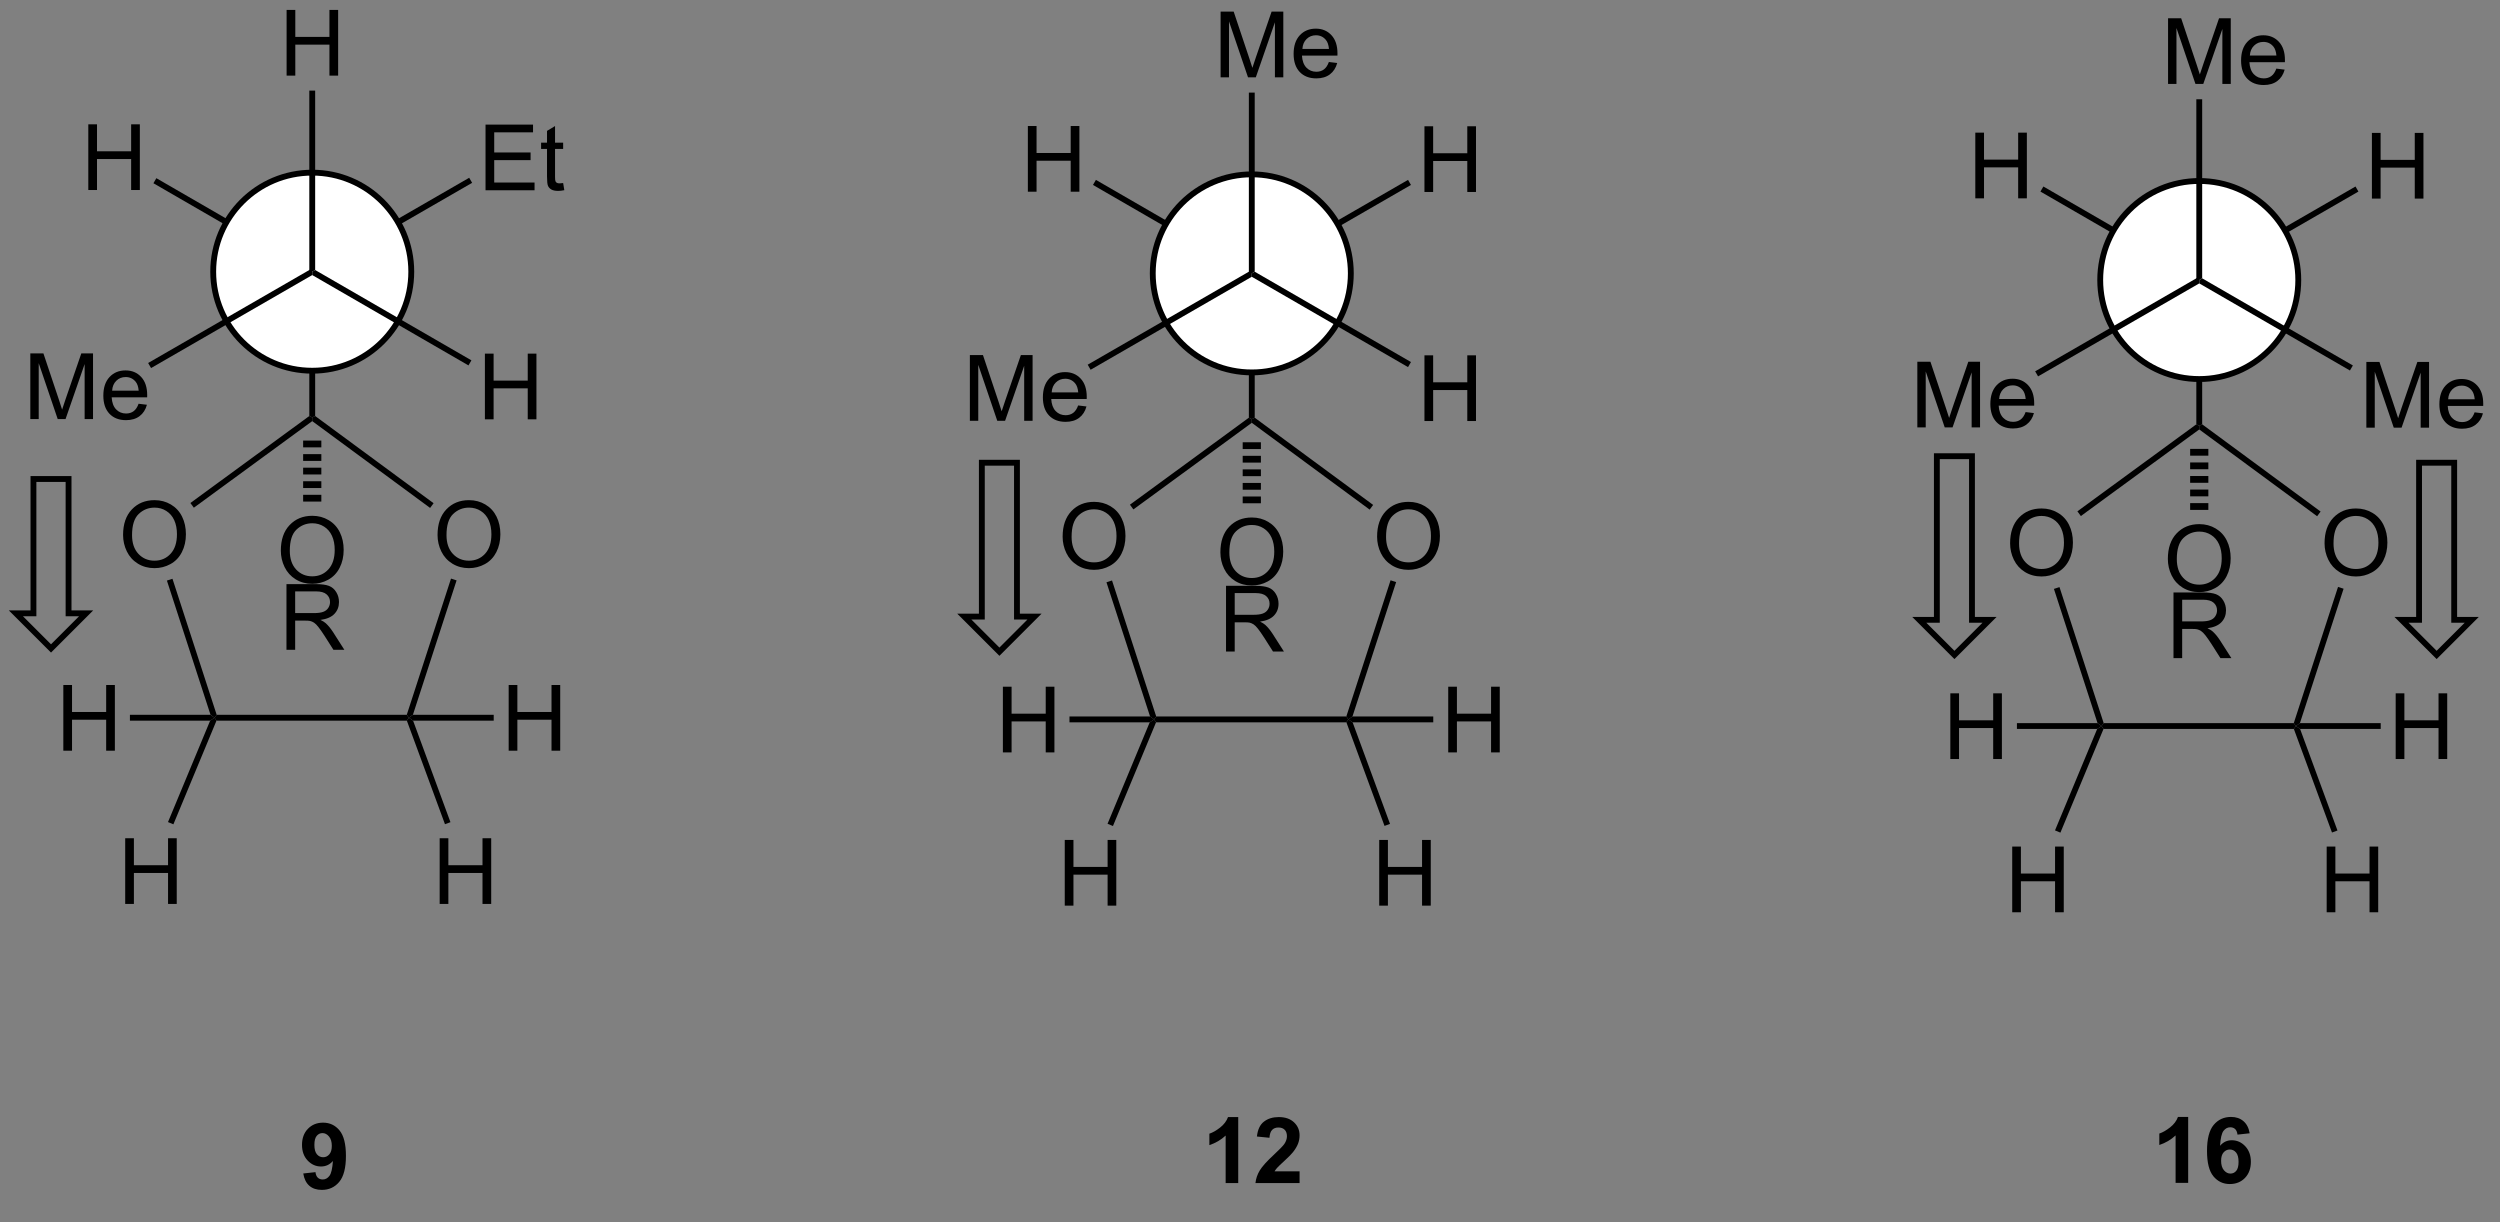 <?xml version="1.0" encoding="UTF-8"?>
<!DOCTYPE svg PUBLIC '-//W3C//DTD SVG 1.0//EN'
          'http://www.w3.org/TR/2001/REC-SVG-20010904/DTD/svg10.dtd'>
<svg stroke-dasharray="none" shape-rendering="auto" xmlns="http://www.w3.org/2000/svg" font-family="'Dialog'" text-rendering="auto" width="90" fill-opacity="1" color-interpolation="auto" color-rendering="auto" preserveAspectRatio="xMidYMid meet" font-size="12px" viewBox="0 0 90 44" fill="black" xmlns:xlink="http://www.w3.org/1999/xlink" stroke="black" image-rendering="auto" stroke-miterlimit="10" stroke-linecap="square" stroke-linejoin="miter" font-style="normal" stroke-width="1" height="44" stroke-dashoffset="0" font-weight="normal" stroke-opacity="1"
><rect x="0" y="0" width="90" height="44" fill="#808080" stroke="none"/><!--Generated by the Batik Graphics2D SVG Generator--><defs id="genericDefs"
  /><g
  ><defs id="defs1"
    ><clipPath clipPathUnits="userSpaceOnUse" id="clipPath1"
      ><path d="M0.541 1.583 L224.397 1.583 L224.397 109.066 L0.541 109.066 L0.541 1.583 Z"
      /></clipPath
      ><clipPath clipPathUnits="userSpaceOnUse" id="clipPath2"
      ><path d="M154.92 81.808 L154.92 186.303 L372.552 186.303 L372.552 81.808 Z"
      /></clipPath
    ></defs
    ><g transform="scale(0.402,0.402) translate(-0.541,-1.583) matrix(1.029,0,0,1.029,-158.81,-82.565)"
    ><path d="M181.252 183.903 L182.315 183.786 Q182.354 184.112 182.518 184.268 Q182.682 184.424 182.95 184.424 Q183.291 184.424 183.528 184.112 Q183.768 183.799 183.833 182.815 Q183.419 183.294 182.799 183.294 Q182.122 183.294 181.632 182.773 Q181.143 182.252 181.143 181.416 Q181.143 180.544 181.658 180.013 Q182.177 179.479 182.979 179.479 Q183.849 179.479 184.406 180.153 Q184.966 180.825 184.966 182.369 Q184.966 183.94 184.382 184.635 Q183.802 185.331 182.869 185.331 Q182.197 185.331 181.783 184.974 Q181.369 184.614 181.252 183.903 ZM183.737 181.505 Q183.737 180.974 183.492 180.682 Q183.247 180.388 182.927 180.388 Q182.622 180.388 182.422 180.63 Q182.221 180.869 182.221 181.416 Q182.221 181.971 182.44 182.232 Q182.658 182.489 182.987 182.489 Q183.302 182.489 183.518 182.239 Q183.737 181.989 183.737 181.505 Z" stroke="none" clip-path="url(#clipPath2)"
    /></g
    ><g transform="matrix(0.413,0,0,0.413,-64.066,-33.831)"
    ><path d="M345.86 185.025 L344.764 185.025 L344.764 180.887 Q344.163 181.45 343.345 181.721 L343.345 180.723 Q343.774 180.583 344.277 180.192 Q344.782 179.799 344.97 179.275 L345.86 179.275 L345.86 185.025 ZM351.221 180.7 L350.159 180.817 Q350.12 180.489 349.955 180.333 Q349.791 180.177 349.528 180.177 Q349.182 180.177 348.94 180.489 Q348.7 180.802 348.638 181.791 Q349.049 181.307 349.659 181.307 Q350.346 181.307 350.836 181.83 Q351.325 182.354 351.325 183.182 Q351.325 184.059 350.81 184.593 Q350.294 185.125 349.487 185.125 Q348.62 185.125 348.06 184.45 Q347.502 183.775 347.502 182.239 Q347.502 180.666 348.083 179.971 Q348.666 179.275 349.596 179.275 Q350.247 179.275 350.674 179.64 Q351.104 180.005 351.221 180.7 ZM348.731 183.096 Q348.731 183.63 348.976 183.921 Q349.224 184.213 349.541 184.213 Q349.846 184.213 350.049 183.976 Q350.252 183.736 350.252 183.192 Q350.252 182.635 350.034 182.375 Q349.815 182.114 349.487 182.114 Q349.169 182.114 348.95 182.364 Q348.731 182.611 348.731 183.096 Z" stroke="none" clip-path="url(#clipPath2)"
    /></g
    ><g transform="matrix(0.413,0,0,0.413,-64.066,-33.831)"
    ><path d="M263.056 185.037 L261.96 185.037 L261.96 180.899 Q261.358 181.461 260.541 181.732 L260.541 180.735 Q260.97 180.594 261.473 180.204 Q261.978 179.81 262.166 179.287 L263.056 179.287 L263.056 185.037 ZM268.404 184.016 L268.404 185.037 L264.558 185.037 Q264.62 184.459 264.933 183.94 Q265.245 183.422 266.167 182.568 Q266.909 181.875 267.076 181.631 Q267.302 181.29 267.302 180.959 Q267.302 180.592 267.104 180.394 Q266.909 180.196 266.56 180.196 Q266.216 180.196 266.013 180.404 Q265.81 180.61 265.779 181.092 L264.685 180.982 Q264.784 180.076 265.3 179.683 Q265.815 179.287 266.589 179.287 Q267.435 179.287 267.919 179.745 Q268.404 180.201 268.404 180.881 Q268.404 181.266 268.266 181.618 Q268.128 181.967 267.826 182.349 Q267.628 182.602 267.107 183.079 Q266.589 183.555 266.448 183.711 Q266.31 183.868 266.224 184.016 L268.404 184.016 Z" stroke="none" clip-path="url(#clipPath2)"
    /></g
    ><g transform="matrix(0.413,0,0,0.413,-64.066,-33.831)"
    ><path d="M197.446 98.501 L197.446 92.774 L201.586 92.774 L201.586 93.449 L198.203 93.449 L198.203 95.204 L201.373 95.204 L201.373 95.876 L198.203 95.876 L198.203 97.824 L201.719 97.824 L201.719 98.501 L197.446 98.501 ZM204.211 97.871 L204.313 98.493 Q204.016 98.555 203.781 98.555 Q203.399 98.555 203.188 98.436 Q202.977 98.313 202.891 98.115 Q202.805 97.917 202.805 97.285 L202.805 94.899 L202.289 94.899 L202.289 94.352 L202.805 94.352 L202.805 93.324 L203.505 92.902 L203.505 94.352 L204.211 94.352 L204.211 94.899 L203.505 94.899 L203.505 97.324 Q203.505 97.626 203.542 97.712 Q203.578 97.798 203.662 97.85 Q203.748 97.899 203.904 97.899 Q204.021 97.899 204.211 97.871 Z" stroke="none" clip-path="url(#clipPath2)"
    /></g
    ><g transform="matrix(0.413,0,0,0.413,-64.066,-33.831)"
    ><path d="M182.468 105.819 L182.34 105.598 L182.34 105.303 L196.022 97.41 L196.277 97.852 Z" stroke="none" clip-path="url(#clipPath2)"
    /></g
    ><g transform="matrix(0.413,0,0,0.413,-64.066,-33.831)"
    ><path d="M182.085 105.745 L182.34 105.598 L182.595 105.598 L182.595 118.177 L182.34 118.306 L182.085 118.177 Z" stroke="none" clip-path="url(#clipPath2)"
    /></g
    ><g transform="matrix(0.413,0,0,0.413,-64.066,-33.831)"
    ><path d="M162.821 98.478 L162.821 92.752 L163.579 92.752 L163.579 95.103 L166.555 95.103 L166.555 92.752 L167.313 92.752 L167.313 98.478 L166.555 98.478 L166.555 95.778 L163.579 95.778 L163.579 98.478 L162.821 98.478 Z" stroke="none" clip-path="url(#clipPath2)"
    /></g
    ><g transform="matrix(0.413,0,0,0.413,-64.066,-33.831)"
    ><path d="M182.34 105.303 L182.34 105.598 L182.085 105.745 L168.497 97.888 L168.753 97.447 Z" stroke="none" clip-path="url(#clipPath2)"
    /></g
    ><g fill="white" transform="matrix(0.413,0,0,0.413,-64.066,-33.831)" stroke="white"
    ><path d="M182.34 114.23 C177.573 114.23 173.708 110.365 173.708 105.598 C173.708 100.83 177.573 96.965 182.34 96.965 C187.108 96.965 190.973 100.83 190.973 105.598 C190.973 110.365 187.108 114.23 182.34 114.23" stroke="none" clip-path="url(#clipPath2)"
    /></g
    ><g stroke-width="0.51" transform="matrix(0.413,0,0,0.413,-64.066,-33.831)" stroke-linejoin="round" stroke-linecap="round"
    ><path fill="none" d="M182.34 114.23 C177.573 114.23 173.708 110.365 173.708 105.598 C173.708 100.83 177.573 96.965 182.34 96.965 C187.108 96.965 190.973 100.83 190.973 105.598 C190.973 110.365 187.108 114.23 182.34 114.23" clip-path="url(#clipPath2)"
    /></g
    ><g transform="matrix(0.413,0,0,0.413,-64.066,-33.831)"
    ><path d="M157.766 118.445 L157.766 112.718 L158.907 112.718 L160.264 116.773 Q160.451 117.338 160.537 117.619 Q160.633 117.307 160.842 116.703 L162.212 112.718 L163.232 112.718 L163.232 118.445 L162.501 118.445 L162.501 113.65 L160.837 118.445 L160.154 118.445 L158.498 113.57 L158.498 118.445 L157.766 118.445 ZM167.204 117.109 L167.93 117.197 Q167.758 117.835 167.292 118.187 Q166.829 118.539 166.107 118.539 Q165.196 118.539 164.662 117.979 Q164.131 117.416 164.131 116.406 Q164.131 115.359 164.67 114.781 Q165.209 114.203 166.068 114.203 Q166.899 114.203 167.425 114.77 Q167.954 115.335 167.954 116.362 Q167.954 116.424 167.951 116.549 L164.857 116.549 Q164.897 117.234 165.243 117.598 Q165.592 117.96 166.11 117.96 Q166.498 117.96 166.772 117.757 Q167.045 117.554 167.204 117.109 ZM164.897 115.971 L167.212 115.971 Q167.165 115.447 166.946 115.187 Q166.61 114.781 166.076 114.781 Q165.592 114.781 165.261 115.106 Q164.93 115.429 164.897 115.971 Z" stroke="none" clip-path="url(#clipPath2)"
    /></g
    ><g transform="matrix(0.413,0,0,0.413,-64.066,-33.831)"
    ><path d="M182.213 105.377 L182.34 105.598 L182.34 105.892 L168.291 113.998 L168.036 113.556 Z" stroke="none" clip-path="url(#clipPath2)"
    /></g
    ><g transform="matrix(0.413,0,0,0.413,-64.066,-33.831)"
    ><path d="M180.106 88.507 L180.106 82.78 L180.864 82.78 L180.864 85.132 L183.84 85.132 L183.84 82.78 L184.598 82.78 L184.598 88.507 L183.84 88.507 L183.84 85.806 L180.864 85.806 L180.864 88.507 L180.106 88.507 Z" stroke="none" clip-path="url(#clipPath2)"
    /></g
    ><g transform="matrix(0.413,0,0,0.413,-64.066,-33.831)"
    ><path d="M182.595 105.451 L182.34 105.598 L182.085 105.598 L182.085 89.81 L182.595 89.81 Z" stroke="none" clip-path="url(#clipPath2)"
    /></g
    ><g transform="matrix(0.413,0,0,0.413,-64.066,-33.831)"
    ><path d="M197.391 118.467 L197.391 112.74 L198.149 112.74 L198.149 115.092 L201.125 115.092 L201.125 112.74 L201.883 112.74 L201.883 118.467 L201.125 118.467 L201.125 115.766 L198.149 115.766 L198.149 118.467 L197.391 118.467 Z" stroke="none" clip-path="url(#clipPath2)"
    /></g
    ><g transform="matrix(0.413,0,0,0.413,-64.066,-33.831)"
    ><path d="M182.34 105.892 L182.34 105.598 L182.595 105.451 L196.215 113.325 L195.959 113.767 Z" stroke="none" clip-path="url(#clipPath2)"
    /></g
    ><g transform="matrix(0.413,0,0,0.413,-64.066,-33.831)"
    ><path d="M193.263 128.551 Q193.263 127.124 194.029 126.319 Q194.794 125.512 196.005 125.512 Q196.797 125.512 197.432 125.892 Q198.07 126.27 198.404 126.947 Q198.74 127.624 198.74 128.483 Q198.74 129.356 198.388 130.043 Q198.036 130.731 197.391 131.085 Q196.747 131.439 196 131.439 Q195.193 131.439 194.555 131.048 Q193.919 130.655 193.591 129.981 Q193.263 129.304 193.263 128.551 ZM194.044 128.561 Q194.044 129.598 194.599 130.194 Q195.156 130.788 195.997 130.788 Q196.852 130.788 197.404 130.186 Q197.958 129.585 197.958 128.481 Q197.958 127.78 197.721 127.259 Q197.484 126.739 197.029 126.452 Q196.576 126.163 196.008 126.163 Q195.203 126.163 194.622 126.718 Q194.044 127.27 194.044 128.561 Z" stroke="none" clip-path="url(#clipPath2)"
    /></g
    ><g transform="matrix(0.413,0,0,0.413,-64.066,-33.831)"
    ><path d="M165.852 128.551 Q165.852 127.124 166.618 126.319 Q167.384 125.512 168.595 125.512 Q169.386 125.512 170.022 125.892 Q170.66 126.27 170.993 126.947 Q171.329 127.624 171.329 128.483 Q171.329 129.356 170.977 130.043 Q170.626 130.731 169.98 131.085 Q169.337 131.439 168.589 131.439 Q167.782 131.439 167.144 131.048 Q166.509 130.655 166.18 129.981 Q165.852 129.304 165.852 128.551 ZM166.634 128.561 Q166.634 129.598 167.188 130.194 Q167.746 130.788 168.587 130.788 Q169.441 130.788 169.993 130.186 Q170.548 129.585 170.548 128.481 Q170.548 127.78 170.311 127.259 Q170.074 126.739 169.618 126.452 Q169.165 126.163 168.597 126.163 Q167.792 126.163 167.212 126.718 Q166.634 127.27 166.634 128.561 Z" stroke="none" clip-path="url(#clipPath2)"
    /></g
    ><g transform="matrix(0.413,0,0,0.413,-64.066,-33.831)"
    ><path d="M173.995 144.732 L173.824 144.477 L174.01 144.221 L190.58 144.221 L190.765 144.477 L190.587 144.732 Z" stroke="none" clip-path="url(#clipPath2)"
    /></g
    ><g transform="matrix(0.413,0,0,0.413,-64.066,-33.831)"
    ><path d="M191.116 144.221 L190.765 144.477 L190.58 144.221 L194.437 132.349 L194.923 132.507 Z" stroke="none" clip-path="url(#clipPath2)"
    /></g
    ><g transform="matrix(0.413,0,0,0.413,-64.066,-33.831)"
    ><path d="M169.672 132.523 L170.157 132.365 L174.01 144.221 L173.824 144.477 L173.473 144.221 Z" stroke="none" clip-path="url(#clipPath2)"
    /></g
    ><g transform="matrix(0.413,0,0,0.413,-64.066,-33.831)"
    ><path d="M182.085 118.177 L182.34 118.306 L182.34 118.623 L172.02 126.171 L171.719 125.76 Z" stroke="none" clip-path="url(#clipPath2)"
    /></g
    ><g transform="matrix(0.413,0,0,0.413,-64.066,-33.831)"
    ><path d="M182.34 118.623 L182.34 118.306 L182.595 118.177 L192.918 125.779 L192.615 126.19 Z" stroke="none" clip-path="url(#clipPath2)"
    /></g
    ><g transform="matrix(0.413,0,0,0.413,-64.066,-33.831)"
    ><path d="M166.037 160.709 L166.037 154.982 L166.795 154.982 L166.795 157.334 L169.772 157.334 L169.772 154.982 L170.529 154.982 L170.529 160.709 L169.772 160.709 L169.772 158.009 L166.795 158.009 L166.795 160.709 L166.037 160.709 Z" stroke="none" clip-path="url(#clipPath2)"
    /></g
    ><g transform="matrix(0.413,0,0,0.413,-64.066,-33.831)"
    ><path d="M193.448 160.709 L193.448 154.982 L194.206 154.982 L194.206 157.334 L197.182 157.334 L197.182 154.982 L197.94 154.982 L197.94 160.709 L197.182 160.709 L197.182 158.009 L194.206 158.009 L194.206 160.709 L193.448 160.709 Z" stroke="none" clip-path="url(#clipPath2)"
    /></g
    ><g transform="matrix(0.413,0,0,0.413,-64.066,-33.831)"
    ><path d="M173.442 144.732 L173.824 144.477 L173.995 144.732 L170.238 153.769 L169.767 153.573 Z" stroke="none" clip-path="url(#clipPath2)"
    /></g
    ><g transform="matrix(0.413,0,0,0.413,-64.066,-33.831)"
    ><path d="M194.389 153.583 L193.91 153.759 L190.587 144.732 L190.765 144.477 L191.131 144.732 Z" stroke="none" clip-path="url(#clipPath2)"
    /></g
    ><g transform="matrix(0.413,0,0,0.413,-64.066,-33.831)"
    ><path d="M199.463 147.352 L199.463 141.625 L200.221 141.625 L200.221 143.977 L203.197 143.977 L203.197 141.625 L203.955 141.625 L203.955 147.352 L203.197 147.352 L203.197 144.651 L200.221 144.651 L200.221 147.352 L199.463 147.352 Z" stroke="none" clip-path="url(#clipPath2)"
    /></g
    ><g transform="matrix(0.413,0,0,0.413,-64.066,-33.831)"
    ><path d="M191.131 144.732 L190.765 144.477 L191.116 144.221 L198.159 144.221 L198.159 144.732 Z" stroke="none" clip-path="url(#clipPath2)"
    /></g
    ><g transform="matrix(0.413,0,0,0.413,-64.066,-33.831)"
    ><path d="M160.644 147.352 L160.644 141.625 L161.402 141.625 L161.402 143.977 L164.378 143.977 L164.378 141.625 L165.136 141.625 L165.136 147.352 L164.378 147.352 L164.378 144.651 L161.402 144.651 L161.402 147.352 L160.644 147.352 Z" stroke="none" clip-path="url(#clipPath2)"
    /></g
    ><g transform="matrix(0.413,0,0,0.413,-64.066,-33.831)"
    ><path d="M173.473 144.221 L173.824 144.477 L173.442 144.732 L166.448 144.732 L166.448 144.221 Z" stroke="none" clip-path="url(#clipPath2)"
    /></g
    ><g transform="matrix(0.413,0,0,0.413,-64.066,-33.831)"
    ><path d="M179.603 129.915 Q179.603 128.488 180.369 127.684 Q181.135 126.876 182.345 126.876 Q183.137 126.876 183.773 127.257 Q184.411 127.634 184.744 128.311 Q185.08 128.988 185.08 129.848 Q185.08 130.72 184.728 131.408 Q184.377 132.095 183.731 132.449 Q183.088 132.804 182.34 132.804 Q181.533 132.804 180.895 132.413 Q180.26 132.02 179.931 131.345 Q179.603 130.668 179.603 129.915 ZM180.385 129.926 Q180.385 130.962 180.939 131.559 Q181.497 132.152 182.338 132.152 Q183.192 132.152 183.744 131.551 Q184.299 130.949 184.299 129.845 Q184.299 129.145 184.062 128.624 Q183.825 128.103 183.369 127.817 Q182.916 127.527 182.348 127.527 Q181.543 127.527 180.963 128.082 Q180.385 128.634 180.385 129.926 Z" stroke="none" clip-path="url(#clipPath2)"
    /></g
    ><g transform="matrix(0.413,0,0,0.413,-64.066,-33.831)"
    ><path d="M183.134 120.319 L183.134 120.91 L181.547 120.91 L181.547 120.319 ZM183.134 121.501 L183.134 122.091 L181.547 122.091 L181.547 121.501 ZM183.134 122.682 L183.134 123.273 L181.547 123.273 L181.547 122.682 ZM183.134 123.864 L183.134 124.455 L181.547 124.455 L181.547 123.864 ZM183.134 125.046 L183.134 125.636 L181.547 125.636 L181.547 125.046 Z" stroke="none" clip-path="url(#clipPath2)"
    /></g
    ><g transform="matrix(0.413,0,0,0.413,-64.066,-33.831)"
    ><path d="M180.094 138.558 L180.094 132.831 L182.633 132.831 Q183.399 132.831 183.797 132.985 Q184.196 133.138 184.433 133.529 Q184.672 133.92 184.672 134.393 Q184.672 135.003 184.276 135.422 Q183.883 135.839 183.058 135.951 Q183.36 136.097 183.516 136.237 Q183.847 136.542 184.144 136.998 L185.141 138.558 L184.188 138.558 L183.43 137.365 Q183.097 136.849 182.881 136.576 Q182.667 136.302 182.498 136.193 Q182.329 136.084 182.151 136.042 Q182.024 136.013 181.73 136.013 L180.852 136.013 L180.852 138.558 L180.094 138.558 ZM180.852 135.357 L182.48 135.357 Q183 135.357 183.292 135.25 Q183.586 135.143 183.737 134.907 Q183.891 134.67 183.891 134.393 Q183.891 133.987 183.594 133.727 Q183.3 133.464 182.665 133.464 L180.852 133.464 L180.852 135.357 Z" stroke="none" clip-path="url(#clipPath2)"
    /></g
    ><g transform="matrix(0.413,0,0,0.413,-64.066,-33.831)"
    ><path d="M279.289 98.649 L279.289 92.922 L280.047 92.922 L280.047 95.274 L283.023 95.274 L283.023 92.922 L283.781 92.922 L283.781 98.649 L283.023 98.649 L283.023 95.948 L280.047 95.948 L280.047 98.649 L279.289 98.649 Z" stroke="none" clip-path="url(#clipPath2)"
    /></g
    ><g transform="matrix(0.413,0,0,0.413,-64.066,-33.831)"
    ><path d="M264.366 105.967 L264.238 105.746 L264.238 105.451 L277.858 97.594 L278.112 98.036 Z" stroke="none" clip-path="url(#clipPath2)"
    /></g
    ><g transform="matrix(0.413,0,0,0.413,-64.066,-33.831)"
    ><path d="M263.983 105.893 L264.238 105.746 L264.493 105.746 L264.493 118.325 L264.238 118.454 L263.983 118.325 Z" stroke="none" clip-path="url(#clipPath2)"
    /></g
    ><g transform="matrix(0.413,0,0,0.413,-64.066,-33.831)"
    ><path d="M244.719 98.626 L244.719 92.9 L245.477 92.9 L245.477 95.251 L248.453 95.251 L248.453 92.9 L249.211 92.9 L249.211 98.626 L248.453 98.626 L248.453 95.926 L245.477 95.926 L245.477 98.626 L244.719 98.626 Z" stroke="none" clip-path="url(#clipPath2)"
    /></g
    ><g transform="matrix(0.413,0,0,0.413,-64.066,-33.831)"
    ><path d="M264.238 105.451 L264.238 105.746 L263.983 105.893 L250.395 98.036 L250.651 97.595 Z" stroke="none" clip-path="url(#clipPath2)"
    /></g
    ><g fill="white" transform="matrix(0.413,0,0,0.413,-64.066,-33.831)" stroke="white"
    ><path d="M264.238 114.378 C259.471 114.378 255.606 110.513 255.606 105.746 C255.606 100.978 259.471 97.113 264.238 97.113 C269.006 97.113 272.871 100.978 272.871 105.746 C272.871 110.513 269.006 114.378 264.238 114.378" stroke="none" clip-path="url(#clipPath2)"
    /></g
    ><g stroke-width="0.51" transform="matrix(0.413,0,0,0.413,-64.066,-33.831)" stroke-linejoin="round" stroke-linecap="round"
    ><path fill="none" d="M264.238 114.378 C259.471 114.378 255.606 110.513 255.606 105.746 C255.606 100.978 259.471 97.113 264.238 97.113 C269.006 97.113 272.871 100.978 272.871 105.746 C272.871 110.513 269.006 114.378 264.238 114.378" clip-path="url(#clipPath2)"
    /></g
    ><g transform="matrix(0.413,0,0,0.413,-64.066,-33.831)"
    ><path d="M239.664 118.593 L239.664 112.866 L240.805 112.866 L242.162 116.921 Q242.349 117.486 242.435 117.767 Q242.531 117.455 242.74 116.851 L244.11 112.866 L245.131 112.866 L245.131 118.593 L244.399 118.593 L244.399 113.799 L242.735 118.593 L242.052 118.593 L240.396 113.718 L240.396 118.593 L239.664 118.593 ZM249.102 117.257 L249.828 117.345 Q249.656 117.983 249.19 118.335 Q248.727 118.686 248.006 118.686 Q247.094 118.686 246.56 118.127 Q246.029 117.564 246.029 116.554 Q246.029 115.507 246.568 114.929 Q247.107 114.351 247.966 114.351 Q248.797 114.351 249.323 114.918 Q249.852 115.483 249.852 116.51 Q249.852 116.572 249.849 116.697 L246.756 116.697 Q246.795 117.382 247.141 117.746 Q247.49 118.108 248.008 118.108 Q248.396 118.108 248.67 117.905 Q248.943 117.702 249.102 117.257 ZM246.795 116.119 L249.11 116.119 Q249.063 115.595 248.844 115.335 Q248.508 114.929 247.974 114.929 Q247.49 114.929 247.159 115.254 Q246.828 115.577 246.795 116.119 Z" stroke="none" clip-path="url(#clipPath2)"
    /></g
    ><g transform="matrix(0.413,0,0,0.413,-64.066,-33.831)"
    ><path d="M264.111 105.525 L264.238 105.746 L264.238 106.04 L250.189 114.146 L249.934 113.704 Z" stroke="none" clip-path="url(#clipPath2)"
    /></g
    ><g transform="matrix(0.413,0,0,0.413,-64.066,-33.831)"
    ><path d="M261.52 88.654 L261.52 82.928 L262.66 82.928 L264.017 86.983 Q264.204 87.548 264.29 87.829 Q264.387 87.516 264.595 86.912 L265.965 82.928 L266.986 82.928 L266.986 88.654 L266.254 88.654 L266.254 83.86 L264.59 88.654 L263.908 88.654 L262.251 83.779 L262.251 88.654 L261.52 88.654 ZM270.957 87.319 L271.684 87.407 Q271.512 88.045 271.046 88.397 Q270.582 88.748 269.861 88.748 Q268.949 88.748 268.415 88.188 Q267.884 87.626 267.884 86.615 Q267.884 85.569 268.423 84.99 Q268.962 84.412 269.822 84.412 Q270.652 84.412 271.178 84.98 Q271.707 85.545 271.707 86.571 Q271.707 86.634 271.704 86.759 L268.611 86.759 Q268.65 87.444 268.996 87.808 Q269.345 88.17 269.863 88.17 Q270.251 88.17 270.525 87.967 Q270.798 87.764 270.957 87.319 ZM268.65 86.18 L270.965 86.18 Q270.918 85.657 270.699 85.397 Q270.363 84.99 269.829 84.99 Q269.345 84.99 269.014 85.316 Q268.684 85.639 268.65 86.18 Z" stroke="none" clip-path="url(#clipPath2)"
    /></g
    ><g transform="matrix(0.413,0,0,0.413,-64.066,-33.831)"
    ><path d="M264.493 105.599 L264.238 105.746 L263.983 105.746 L263.983 89.989 L264.493 89.989 Z" stroke="none" clip-path="url(#clipPath2)"
    /></g
    ><g transform="matrix(0.413,0,0,0.413,-64.066,-33.831)"
    ><path d="M279.289 118.615 L279.289 112.888 L280.047 112.888 L280.047 115.24 L283.023 115.24 L283.023 112.888 L283.781 112.888 L283.781 118.615 L283.023 118.615 L283.023 115.914 L280.047 115.914 L280.047 118.615 L279.289 118.615 Z" stroke="none" clip-path="url(#clipPath2)"
    /></g
    ><g transform="matrix(0.413,0,0,0.413,-64.066,-33.831)"
    ><path d="M264.238 106.04 L264.238 105.746 L264.493 105.599 L278.113 113.473 L277.857 113.915 Z" stroke="none" clip-path="url(#clipPath2)"
    /></g
    ><g transform="matrix(0.413,0,0,0.413,-64.066,-33.831)"
    ><path d="M275.161 128.699 Q275.161 127.272 275.927 126.467 Q276.692 125.66 277.903 125.66 Q278.695 125.66 279.33 126.04 Q279.968 126.418 280.302 127.095 Q280.638 127.772 280.638 128.631 Q280.638 129.504 280.286 130.191 Q279.935 130.879 279.289 131.233 Q278.645 131.587 277.898 131.587 Q277.091 131.587 276.453 131.196 Q275.817 130.803 275.489 130.129 Q275.161 129.452 275.161 128.699 ZM275.942 128.709 Q275.942 129.746 276.497 130.342 Q277.054 130.936 277.895 130.936 Q278.75 130.936 279.302 130.334 Q279.856 129.733 279.856 128.629 Q279.856 127.928 279.619 127.407 Q279.382 126.886 278.927 126.6 Q278.474 126.311 277.906 126.311 Q277.101 126.311 276.52 126.866 Q275.942 127.418 275.942 128.709 Z" stroke="none" clip-path="url(#clipPath2)"
    /></g
    ><g transform="matrix(0.413,0,0,0.413,-64.066,-33.831)"
    ><path d="M247.75 128.699 Q247.75 127.272 248.516 126.467 Q249.282 125.66 250.493 125.66 Q251.284 125.66 251.92 126.04 Q252.558 126.418 252.891 127.095 Q253.227 127.772 253.227 128.631 Q253.227 129.504 252.875 130.191 Q252.524 130.879 251.878 131.233 Q251.235 131.587 250.487 131.587 Q249.68 131.587 249.042 131.196 Q248.407 130.803 248.078 130.129 Q247.75 129.452 247.75 128.699 ZM248.532 128.709 Q248.532 129.746 249.086 130.342 Q249.644 130.936 250.485 130.936 Q251.339 130.936 251.891 130.334 Q252.446 129.733 252.446 128.629 Q252.446 127.928 252.209 127.407 Q251.972 126.886 251.516 126.6 Q251.063 126.311 250.495 126.311 Q249.69 126.311 249.11 126.866 Q248.532 127.418 248.532 128.709 Z" stroke="none" clip-path="url(#clipPath2)"
    /></g
    ><g transform="matrix(0.413,0,0,0.413,-64.066,-33.831)"
    ><path d="M255.893 144.88 L255.722 144.625 L255.908 144.369 L272.478 144.369 L272.663 144.625 L272.485 144.88 Z" stroke="none" clip-path="url(#clipPath2)"
    /></g
    ><g transform="matrix(0.413,0,0,0.413,-64.066,-33.831)"
    ><path d="M273.014 144.369 L272.663 144.625 L272.478 144.369 L276.335 132.497 L276.821 132.655 Z" stroke="none" clip-path="url(#clipPath2)"
    /></g
    ><g transform="matrix(0.413,0,0,0.413,-64.066,-33.831)"
    ><path d="M251.57 132.671 L252.055 132.513 L255.908 144.369 L255.722 144.625 L255.371 144.369 Z" stroke="none" clip-path="url(#clipPath2)"
    /></g
    ><g transform="matrix(0.413,0,0,0.413,-64.066,-33.831)"
    ><path d="M263.983 118.325 L264.238 118.454 L264.238 118.771 L253.918 126.32 L253.617 125.908 Z" stroke="none" clip-path="url(#clipPath2)"
    /></g
    ><g transform="matrix(0.413,0,0,0.413,-64.066,-33.831)"
    ><path d="M264.238 118.771 L264.238 118.454 L264.493 118.325 L274.816 125.927 L274.513 126.338 Z" stroke="none" clip-path="url(#clipPath2)"
    /></g
    ><g transform="matrix(0.413,0,0,0.413,-64.066,-33.831)"
    ><path d="M247.935 160.857 L247.935 155.13 L248.693 155.13 L248.693 157.482 L251.67 157.482 L251.67 155.13 L252.427 155.13 L252.427 160.857 L251.67 160.857 L251.67 158.156 L248.693 158.156 L248.693 160.857 L247.935 160.857 Z" stroke="none" clip-path="url(#clipPath2)"
    /></g
    ><g transform="matrix(0.413,0,0,0.413,-64.066,-33.831)"
    ><path d="M275.346 160.857 L275.346 155.13 L276.104 155.13 L276.104 157.482 L279.08 157.482 L279.08 155.13 L279.838 155.13 L279.838 160.857 L279.08 160.857 L279.08 158.156 L276.104 158.156 L276.104 160.857 L275.346 160.857 Z" stroke="none" clip-path="url(#clipPath2)"
    /></g
    ><g transform="matrix(0.413,0,0,0.413,-64.066,-33.831)"
    ><path d="M255.34 144.88 L255.722 144.625 L255.893 144.88 L252.136 153.917 L251.665 153.721 Z" stroke="none" clip-path="url(#clipPath2)"
    /></g
    ><g transform="matrix(0.413,0,0,0.413,-64.066,-33.831)"
    ><path d="M276.287 153.731 L275.808 153.907 L272.485 144.88 L272.663 144.625 L273.029 144.88 Z" stroke="none" clip-path="url(#clipPath2)"
    /></g
    ><g transform="matrix(0.413,0,0,0.413,-64.066,-33.831)"
    ><path d="M281.361 147.5 L281.361 141.773 L282.119 141.773 L282.119 144.125 L285.095 144.125 L285.095 141.773 L285.853 141.773 L285.853 147.5 L285.095 147.5 L285.095 144.799 L282.119 144.799 L282.119 147.5 L281.361 147.5 Z" stroke="none" clip-path="url(#clipPath2)"
    /></g
    ><g transform="matrix(0.413,0,0,0.413,-64.066,-33.831)"
    ><path d="M273.029 144.88 L272.663 144.625 L273.014 144.369 L280.057 144.369 L280.057 144.88 Z" stroke="none" clip-path="url(#clipPath2)"
    /></g
    ><g transform="matrix(0.413,0,0,0.413,-64.066,-33.831)"
    ><path d="M242.542 147.5 L242.542 141.773 L243.3 141.773 L243.3 144.125 L246.276 144.125 L246.276 141.773 L247.034 141.773 L247.034 147.5 L246.276 147.5 L246.276 144.799 L243.3 144.799 L243.3 147.5 L242.542 147.5 Z" stroke="none" clip-path="url(#clipPath2)"
    /></g
    ><g transform="matrix(0.413,0,0,0.413,-64.066,-33.831)"
    ><path d="M255.371 144.369 L255.722 144.625 L255.34 144.88 L248.346 144.88 L248.346 144.369 Z" stroke="none" clip-path="url(#clipPath2)"
    /></g
    ><g transform="matrix(0.413,0,0,0.413,-64.066,-33.831)"
    ><path d="M261.501 130.063 Q261.501 128.636 262.267 127.832 Q263.033 127.024 264.243 127.024 Q265.035 127.024 265.671 127.404 Q266.309 127.782 266.642 128.459 Q266.978 129.136 266.978 129.996 Q266.978 130.868 266.626 131.555 Q266.275 132.243 265.629 132.597 Q264.986 132.951 264.238 132.951 Q263.431 132.951 262.793 132.561 Q262.158 132.167 261.829 131.493 Q261.501 130.816 261.501 130.063 ZM262.283 130.074 Q262.283 131.11 262.837 131.707 Q263.395 132.3 264.236 132.3 Q265.09 132.3 265.642 131.699 Q266.197 131.097 266.197 129.993 Q266.197 129.292 265.96 128.772 Q265.723 128.251 265.267 127.964 Q264.814 127.675 264.246 127.675 Q263.441 127.675 262.861 128.23 Q262.283 128.782 262.283 130.074 Z" stroke="none" clip-path="url(#clipPath2)"
    /></g
    ><g transform="matrix(0.413,0,0,0.413,-64.066,-33.831)"
    ><path d="M265.032 120.467 L265.032 121.058 L263.445 121.058 L263.445 120.467 ZM265.032 121.648 L265.032 122.239 L263.445 122.239 L263.445 121.648 ZM265.032 122.83 L265.032 123.421 L263.445 123.421 L263.445 122.83 ZM265.032 124.012 L265.032 124.603 L263.445 124.603 L263.445 124.012 ZM265.032 125.194 L265.032 125.784 L263.445 125.784 L263.445 125.194 Z" stroke="none" clip-path="url(#clipPath2)"
    /></g
    ><g transform="matrix(0.413,0,0,0.413,-64.066,-33.831)"
    ><path d="M261.992 138.706 L261.992 132.979 L264.531 132.979 Q265.297 132.979 265.695 133.133 Q266.094 133.286 266.331 133.677 Q266.57 134.068 266.57 134.542 Q266.57 135.151 266.175 135.57 Q265.781 135.987 264.956 136.099 Q265.258 136.245 265.414 136.385 Q265.745 136.69 266.042 137.146 L267.039 138.706 L266.086 138.706 L265.328 137.513 Q264.995 136.997 264.779 136.724 Q264.565 136.45 264.396 136.341 Q264.227 136.232 264.05 136.19 Q263.922 136.161 263.628 136.161 L262.75 136.161 L262.75 138.706 L261.992 138.706 ZM262.75 135.505 L264.378 135.505 Q264.899 135.505 265.19 135.398 Q265.484 135.292 265.635 135.055 Q265.789 134.818 265.789 134.542 Q265.789 134.135 265.492 133.875 Q265.198 133.612 264.562 133.612 L262.75 133.612 L262.75 135.505 Z" stroke="none" clip-path="url(#clipPath2)"
    /></g
    ><g transform="matrix(0.413,0,0,0.413,-64.066,-33.831)"
    ><path d="M361.876 99.226 L361.876 93.5 L362.634 93.5 L362.634 95.851 L365.611 95.851 L365.611 93.5 L366.368 93.5 L366.368 99.226 L365.611 99.226 L365.611 96.526 L362.634 96.526 L362.634 99.226 L361.876 99.226 Z" stroke="none" clip-path="url(#clipPath2)"
    /></g
    ><g transform="matrix(0.413,0,0,0.413,-64.066,-33.831)"
    ><path d="M346.953 106.544 L346.826 106.323 L346.826 106.029 L360.445 98.172 L360.7 98.614 Z" stroke="none" clip-path="url(#clipPath2)"
    /></g
    ><g transform="matrix(0.413,0,0,0.413,-64.066,-33.831)"
    ><path d="M346.571 106.471 L346.826 106.323 L347.081 106.323 L347.081 118.903 L346.826 119.032 L346.571 118.902 Z" stroke="none" clip-path="url(#clipPath2)"
    /></g
    ><g transform="matrix(0.413,0,0,0.413,-64.066,-33.831)"
    ><path d="M327.306 99.204 L327.306 93.477 L328.064 93.477 L328.064 95.829 L331.041 95.829 L331.041 93.477 L331.799 93.477 L331.799 99.204 L331.041 99.204 L331.041 96.504 L328.064 96.504 L328.064 99.204 L327.306 99.204 Z" stroke="none" clip-path="url(#clipPath2)"
    /></g
    ><g transform="matrix(0.413,0,0,0.413,-64.066,-33.831)"
    ><path d="M346.826 106.029 L346.826 106.323 L346.571 106.471 L332.983 98.614 L333.238 98.172 Z" stroke="none" clip-path="url(#clipPath2)"
    /></g
    ><g fill="white" transform="matrix(0.413,0,0,0.413,-64.066,-33.831)" stroke="white"
    ><path d="M346.826 114.956 C342.058 114.956 338.193 111.091 338.193 106.323 C338.193 101.556 342.058 97.691 346.826 97.691 C351.593 97.691 355.458 101.556 355.458 106.323 C355.458 111.091 351.593 114.956 346.826 114.956" stroke="none" clip-path="url(#clipPath2)"
    /></g
    ><g stroke-width="0.51" transform="matrix(0.413,0,0,0.413,-64.066,-33.831)" stroke-linejoin="round" stroke-linecap="round"
    ><path fill="none" d="M346.826 114.956 C342.058 114.956 338.193 111.091 338.193 106.323 C338.193 101.556 342.058 97.691 346.826 97.691 C351.593 97.691 355.458 101.556 355.458 106.323 C355.458 111.091 351.593 114.956 346.826 114.956" clip-path="url(#clipPath2)"
    /></g
    ><g transform="matrix(0.413,0,0,0.413,-64.066,-33.831)"
    ><path d="M322.252 119.17 L322.252 113.444 L323.392 113.444 L324.749 117.498 Q324.937 118.064 325.023 118.345 Q325.119 118.032 325.327 117.428 L326.697 113.444 L327.718 113.444 L327.718 119.17 L326.986 119.17 L326.986 114.376 L325.322 119.17 L324.64 119.17 L322.983 114.295 L322.983 119.17 L322.252 119.17 ZM331.689 117.834 L332.416 117.923 Q332.244 118.561 331.778 118.912 Q331.314 119.264 330.593 119.264 Q329.681 119.264 329.148 118.704 Q328.616 118.142 328.616 117.131 Q328.616 116.084 329.155 115.506 Q329.695 114.928 330.554 114.928 Q331.385 114.928 331.911 115.496 Q332.439 116.061 332.439 117.087 Q332.439 117.15 332.437 117.275 L329.343 117.275 Q329.382 117.959 329.728 118.324 Q330.077 118.686 330.596 118.686 Q330.983 118.686 331.257 118.483 Q331.53 118.28 331.689 117.834 ZM329.382 116.696 L331.697 116.696 Q331.65 116.173 331.431 115.912 Q331.096 115.506 330.562 115.506 Q330.077 115.506 329.747 115.832 Q329.416 116.155 329.382 116.696 Z" stroke="none" clip-path="url(#clipPath2)"
    /></g
    ><g transform="matrix(0.413,0,0,0.413,-64.066,-33.831)"
    ><path d="M346.698 106.102 L346.826 106.323 L346.826 106.618 L332.776 114.723 L332.522 114.281 Z" stroke="none" clip-path="url(#clipPath2)"
    /></g
    ><g transform="matrix(0.413,0,0,0.413,-64.066,-33.831)"
    ><path d="M344.107 89.232 L344.107 83.505 L345.248 83.505 L346.604 87.56 Q346.792 88.125 346.878 88.406 Q346.974 88.094 347.183 87.49 L348.552 83.505 L349.573 83.505 L349.573 89.232 L348.841 89.232 L348.841 84.438 L347.177 89.232 L346.495 89.232 L344.839 84.357 L344.839 89.232 L344.107 89.232 ZM353.545 87.896 L354.271 87.985 Q354.099 88.623 353.633 88.974 Q353.17 89.326 352.448 89.326 Q351.537 89.326 351.003 88.766 Q350.472 88.203 350.472 87.193 Q350.472 86.146 351.011 85.568 Q351.55 84.99 352.409 84.99 Q353.24 84.99 353.766 85.558 Q354.295 86.123 354.295 87.149 Q354.295 87.211 354.292 87.336 L351.198 87.336 Q351.237 88.021 351.584 88.386 Q351.933 88.748 352.451 88.748 Q352.839 88.748 353.112 88.544 Q353.386 88.341 353.545 87.896 ZM351.237 86.758 L353.552 86.758 Q353.505 86.235 353.287 85.974 Q352.951 85.568 352.417 85.568 Q351.933 85.568 351.602 85.894 Q351.271 86.216 351.237 86.758 Z" stroke="none" clip-path="url(#clipPath2)"
    /></g
    ><g transform="matrix(0.413,0,0,0.413,-64.066,-33.831)"
    ><path d="M347.081 106.176 L346.826 106.323 L346.571 106.323 L346.571 90.567 L347.081 90.567 Z" stroke="none" clip-path="url(#clipPath2)"
    /></g
    ><g transform="matrix(0.413,0,0,0.413,-64.066,-33.831)"
    ><path d="M361.392 119.192 L361.392 113.466 L362.533 113.466 L363.889 117.521 Q364.077 118.086 364.163 118.367 Q364.259 118.055 364.467 117.45 L365.837 113.466 L366.858 113.466 L366.858 119.192 L366.126 119.192 L366.126 114.398 L364.462 119.192 L363.78 119.192 L362.124 114.317 L362.124 119.192 L361.392 119.192 ZM370.829 117.857 L371.556 117.945 Q371.384 118.583 370.918 118.935 Q370.454 119.286 369.733 119.286 Q368.822 119.286 368.288 118.726 Q367.757 118.164 367.757 117.153 Q367.757 116.107 368.296 115.528 Q368.835 114.95 369.694 114.95 Q370.525 114.95 371.051 115.518 Q371.579 116.083 371.579 117.109 Q371.579 117.172 371.577 117.297 L368.483 117.297 Q368.522 117.982 368.868 118.346 Q369.217 118.708 369.736 118.708 Q370.124 118.708 370.397 118.505 Q370.671 118.302 370.829 117.857 ZM368.522 116.719 L370.837 116.719 Q370.79 116.195 370.572 115.935 Q370.236 115.528 369.702 115.528 Q369.217 115.528 368.887 115.854 Q368.556 116.177 368.522 116.719 Z" stroke="none" clip-path="url(#clipPath2)"
    /></g
    ><g transform="matrix(0.413,0,0,0.413,-64.066,-33.831)"
    ><path d="M346.826 106.618 L346.826 106.323 L347.081 106.176 L360.216 113.771 L359.96 114.212 Z" stroke="none" clip-path="url(#clipPath2)"
    /></g
    ><g transform="matrix(0.413,0,0,0.413,-64.066,-33.831)"
    ><path d="M357.748 129.276 Q357.748 127.849 358.514 127.045 Q359.28 126.237 360.491 126.237 Q361.282 126.237 361.918 126.618 Q362.556 126.995 362.889 127.672 Q363.225 128.35 363.225 129.209 Q363.225 130.081 362.873 130.769 Q362.522 131.456 361.876 131.81 Q361.233 132.165 360.485 132.165 Q359.678 132.165 359.04 131.774 Q358.405 131.381 358.077 130.706 Q357.748 130.029 357.748 129.276 ZM358.53 129.287 Q358.53 130.323 359.084 130.92 Q359.642 131.513 360.483 131.513 Q361.337 131.513 361.889 130.912 Q362.444 130.31 362.444 129.206 Q362.444 128.506 362.207 127.985 Q361.97 127.464 361.514 127.178 Q361.061 126.888 360.493 126.888 Q359.688 126.888 359.108 127.443 Q358.53 127.995 358.53 129.287 Z" stroke="none" clip-path="url(#clipPath2)"
    /></g
    ><g transform="matrix(0.413,0,0,0.413,-64.066,-33.831)"
    ><path d="M330.338 129.276 Q330.338 127.849 331.103 127.045 Q331.869 126.237 333.08 126.237 Q333.872 126.237 334.507 126.618 Q335.145 126.995 335.478 127.672 Q335.814 128.35 335.814 129.209 Q335.814 130.081 335.463 130.769 Q335.111 131.456 334.465 131.81 Q333.822 132.165 333.075 132.165 Q332.267 132.165 331.63 131.774 Q330.994 131.381 330.666 130.706 Q330.338 130.029 330.338 129.276 ZM331.119 129.287 Q331.119 130.323 331.674 130.92 Q332.231 131.513 333.072 131.513 Q333.926 131.513 334.478 130.912 Q335.033 130.31 335.033 129.206 Q335.033 128.506 334.796 127.985 Q334.559 127.464 334.103 127.178 Q333.65 126.888 333.083 126.888 Q332.278 126.888 331.697 127.443 Q331.119 127.995 331.119 129.287 Z" stroke="none" clip-path="url(#clipPath2)"
    /></g
    ><g transform="matrix(0.413,0,0,0.413,-64.066,-33.831)"
    ><path d="M338.48 145.457 L338.31 145.202 L338.495 144.947 L355.065 144.947 L355.25 145.202 L355.072 145.457 Z" stroke="none" clip-path="url(#clipPath2)"
    /></g
    ><g transform="matrix(0.413,0,0,0.413,-64.066,-33.831)"
    ><path d="M355.601 144.947 L355.25 145.202 L355.065 144.947 L358.923 133.075 L359.408 133.232 Z" stroke="none" clip-path="url(#clipPath2)"
    /></g
    ><g transform="matrix(0.413,0,0,0.413,-64.066,-33.831)"
    ><path d="M334.157 133.248 L334.643 133.09 L338.495 144.947 L338.31 145.202 L337.959 144.947 Z" stroke="none" clip-path="url(#clipPath2)"
    /></g
    ><g transform="matrix(0.413,0,0,0.413,-64.066,-33.831)"
    ><path d="M346.571 118.902 L346.826 119.032 L346.825 119.348 L336.506 126.897 L336.204 126.485 Z" stroke="none" clip-path="url(#clipPath2)"
    /></g
    ><g transform="matrix(0.413,0,0,0.413,-64.066,-33.831)"
    ><path d="M346.825 119.348 L346.826 119.032 L347.081 118.903 L357.403 126.504 L357.101 126.915 Z" stroke="none" clip-path="url(#clipPath2)"
    /></g
    ><g transform="matrix(0.413,0,0,0.413,-64.066,-33.831)"
    ><path d="M330.523 161.435 L330.523 155.708 L331.28 155.708 L331.28 158.06 L334.257 158.06 L334.257 155.708 L335.015 155.708 L335.015 161.435 L334.257 161.435 L334.257 158.734 L331.28 158.734 L331.28 161.435 L330.523 161.435 Z" stroke="none" clip-path="url(#clipPath2)"
    /></g
    ><g transform="matrix(0.413,0,0,0.413,-64.066,-33.831)"
    ><path d="M357.933 161.435 L357.933 155.708 L358.691 155.708 L358.691 158.06 L361.668 158.06 L361.668 155.708 L362.425 155.708 L362.425 161.435 L361.668 161.435 L361.668 158.734 L358.691 158.734 L358.691 161.435 L357.933 161.435 Z" stroke="none" clip-path="url(#clipPath2)"
    /></g
    ><g transform="matrix(0.413,0,0,0.413,-64.066,-33.831)"
    ><path d="M337.928 145.457 L338.31 145.202 L338.48 145.457 L334.723 154.494 L334.252 154.298 Z" stroke="none" clip-path="url(#clipPath2)"
    /></g
    ><g transform="matrix(0.413,0,0,0.413,-64.066,-33.831)"
    ><path d="M358.874 154.308 L358.396 154.484 L355.072 145.457 L355.25 145.202 L355.616 145.457 Z" stroke="none" clip-path="url(#clipPath2)"
    /></g
    ><g transform="matrix(0.413,0,0,0.413,-64.066,-33.831)"
    ><path d="M363.948 148.077 L363.948 142.351 L364.706 142.351 L364.706 144.702 L367.683 144.702 L367.683 142.351 L368.44 142.351 L368.44 148.077 L367.683 148.077 L367.683 145.377 L364.706 145.377 L364.706 148.077 L363.948 148.077 Z" stroke="none" clip-path="url(#clipPath2)"
    /></g
    ><g transform="matrix(0.413,0,0,0.413,-64.066,-33.831)"
    ><path d="M355.616 145.457 L355.25 145.202 L355.601 144.947 L362.644 144.947 L362.644 145.457 Z" stroke="none" clip-path="url(#clipPath2)"
    /></g
    ><g transform="matrix(0.413,0,0,0.413,-64.066,-33.831)"
    ><path d="M325.129 148.077 L325.129 142.351 L325.887 142.351 L325.887 144.702 L328.864 144.702 L328.864 142.351 L329.622 142.351 L329.622 148.077 L328.864 148.077 L328.864 145.377 L325.887 145.377 L325.887 148.077 L325.129 148.077 Z" stroke="none" clip-path="url(#clipPath2)"
    /></g
    ><g transform="matrix(0.413,0,0,0.413,-64.066,-33.831)"
    ><path d="M337.959 144.947 L338.31 145.202 L337.928 145.457 L330.933 145.457 L330.933 144.947 Z" stroke="none" clip-path="url(#clipPath2)"
    /></g
    ><g transform="matrix(0.413,0,0,0.413,-64.066,-33.831)"
    ><path d="M344.089 130.641 Q344.089 129.214 344.854 128.409 Q345.62 127.602 346.831 127.602 Q347.623 127.602 348.258 127.982 Q348.896 128.36 349.229 129.037 Q349.565 129.714 349.565 130.573 Q349.565 131.446 349.214 132.133 Q348.862 132.821 348.216 133.175 Q347.573 133.529 346.826 133.529 Q346.018 133.529 345.38 133.138 Q344.745 132.745 344.417 132.071 Q344.089 131.393 344.089 130.641 ZM344.87 130.651 Q344.87 131.688 345.425 132.284 Q345.982 132.878 346.823 132.878 Q347.677 132.878 348.229 132.276 Q348.784 131.675 348.784 130.571 Q348.784 129.87 348.547 129.349 Q348.31 128.828 347.854 128.542 Q347.401 128.253 346.834 128.253 Q346.029 128.253 345.448 128.808 Q344.87 129.36 344.87 130.651 Z" stroke="none" clip-path="url(#clipPath2)"
    /></g
    ><g transform="matrix(0.413,0,0,0.413,-64.066,-33.831)"
    ><path d="M347.619 121.044 L347.619 121.635 L346.032 121.635 L346.032 121.044 ZM347.619 122.226 L347.619 122.817 L346.032 122.817 L346.032 122.226 ZM347.619 123.408 L347.619 123.999 L346.032 123.999 L346.032 123.408 ZM347.619 124.589 L347.619 125.18 L346.032 125.18 L346.032 124.589 ZM347.619 125.771 L347.619 126.362 L346.032 126.362 L346.032 125.771 Z" stroke="none" clip-path="url(#clipPath2)"
    /></g
    ><g transform="matrix(0.413,0,0,0.413,-64.066,-33.831)"
    ><path d="M344.58 139.283 L344.58 133.557 L347.119 133.557 Q347.884 133.557 348.283 133.71 Q348.681 133.864 348.918 134.255 Q349.158 134.645 349.158 135.119 Q349.158 135.728 348.762 136.148 Q348.369 136.565 347.543 136.676 Q347.845 136.822 348.002 136.963 Q348.332 137.268 348.629 137.723 L349.627 139.283 L348.673 139.283 L347.916 138.09 Q347.582 137.575 347.366 137.301 Q347.152 137.028 346.983 136.919 Q346.814 136.809 346.637 136.768 Q346.509 136.739 346.215 136.739 L345.337 136.739 L345.337 139.283 L344.58 139.283 ZM345.337 136.083 L346.965 136.083 Q347.486 136.083 347.777 135.976 Q348.072 135.869 348.223 135.632 Q348.377 135.395 348.377 135.119 Q348.377 134.713 348.08 134.452 Q347.785 134.19 347.15 134.19 L345.337 134.19 L345.337 136.083 Z" stroke="none" clip-path="url(#clipPath2)"
    /></g
    ><g stroke-linecap="butt" stroke-width="0.51" transform="matrix(0.413,0,0,0.413,-64.066,-33.831)"
    ><path fill="none" d="M161.1 123.67 L158.039 123.67 L158.039 135.377 L156.508 135.377 L159.57 138.438 L162.631 135.377 L161.1 135.377 Z" clip-path="url(#clipPath2)"
    /></g
    ><g stroke-linecap="butt" stroke-width="0.51" transform="matrix(0.413,0,0,0.413,-64.066,-33.831)"
    ><path fill="none" d="M327.015 121.682 L323.954 121.682 L323.954 135.945 L322.423 135.945 L325.485 139.006 L328.546 135.945 L327.015 135.945 Z" clip-path="url(#clipPath2)"
    /></g
    ><g stroke-linecap="butt" stroke-width="0.51" transform="matrix(0.413,0,0,0.413,-64.066,-33.831)"
    ><path fill="none" d="M369.048 122.25 L365.986 122.25 L365.986 135.945 L364.455 135.945 L367.517 139.006 L370.578 135.945 L369.048 135.945 Z" clip-path="url(#clipPath2)"
    /></g
    ><g stroke-linecap="butt" stroke-width="0.51" transform="matrix(0.413,0,0,0.413,-64.066,-33.831)"
    ><path fill="none" d="M243.769 122.25 L240.708 122.25 L240.708 135.661 L239.177 135.661 L242.239 138.722 L245.3 135.661 L243.769 135.661 Z" clip-path="url(#clipPath2)"
    /></g
  ></g
></svg
>
